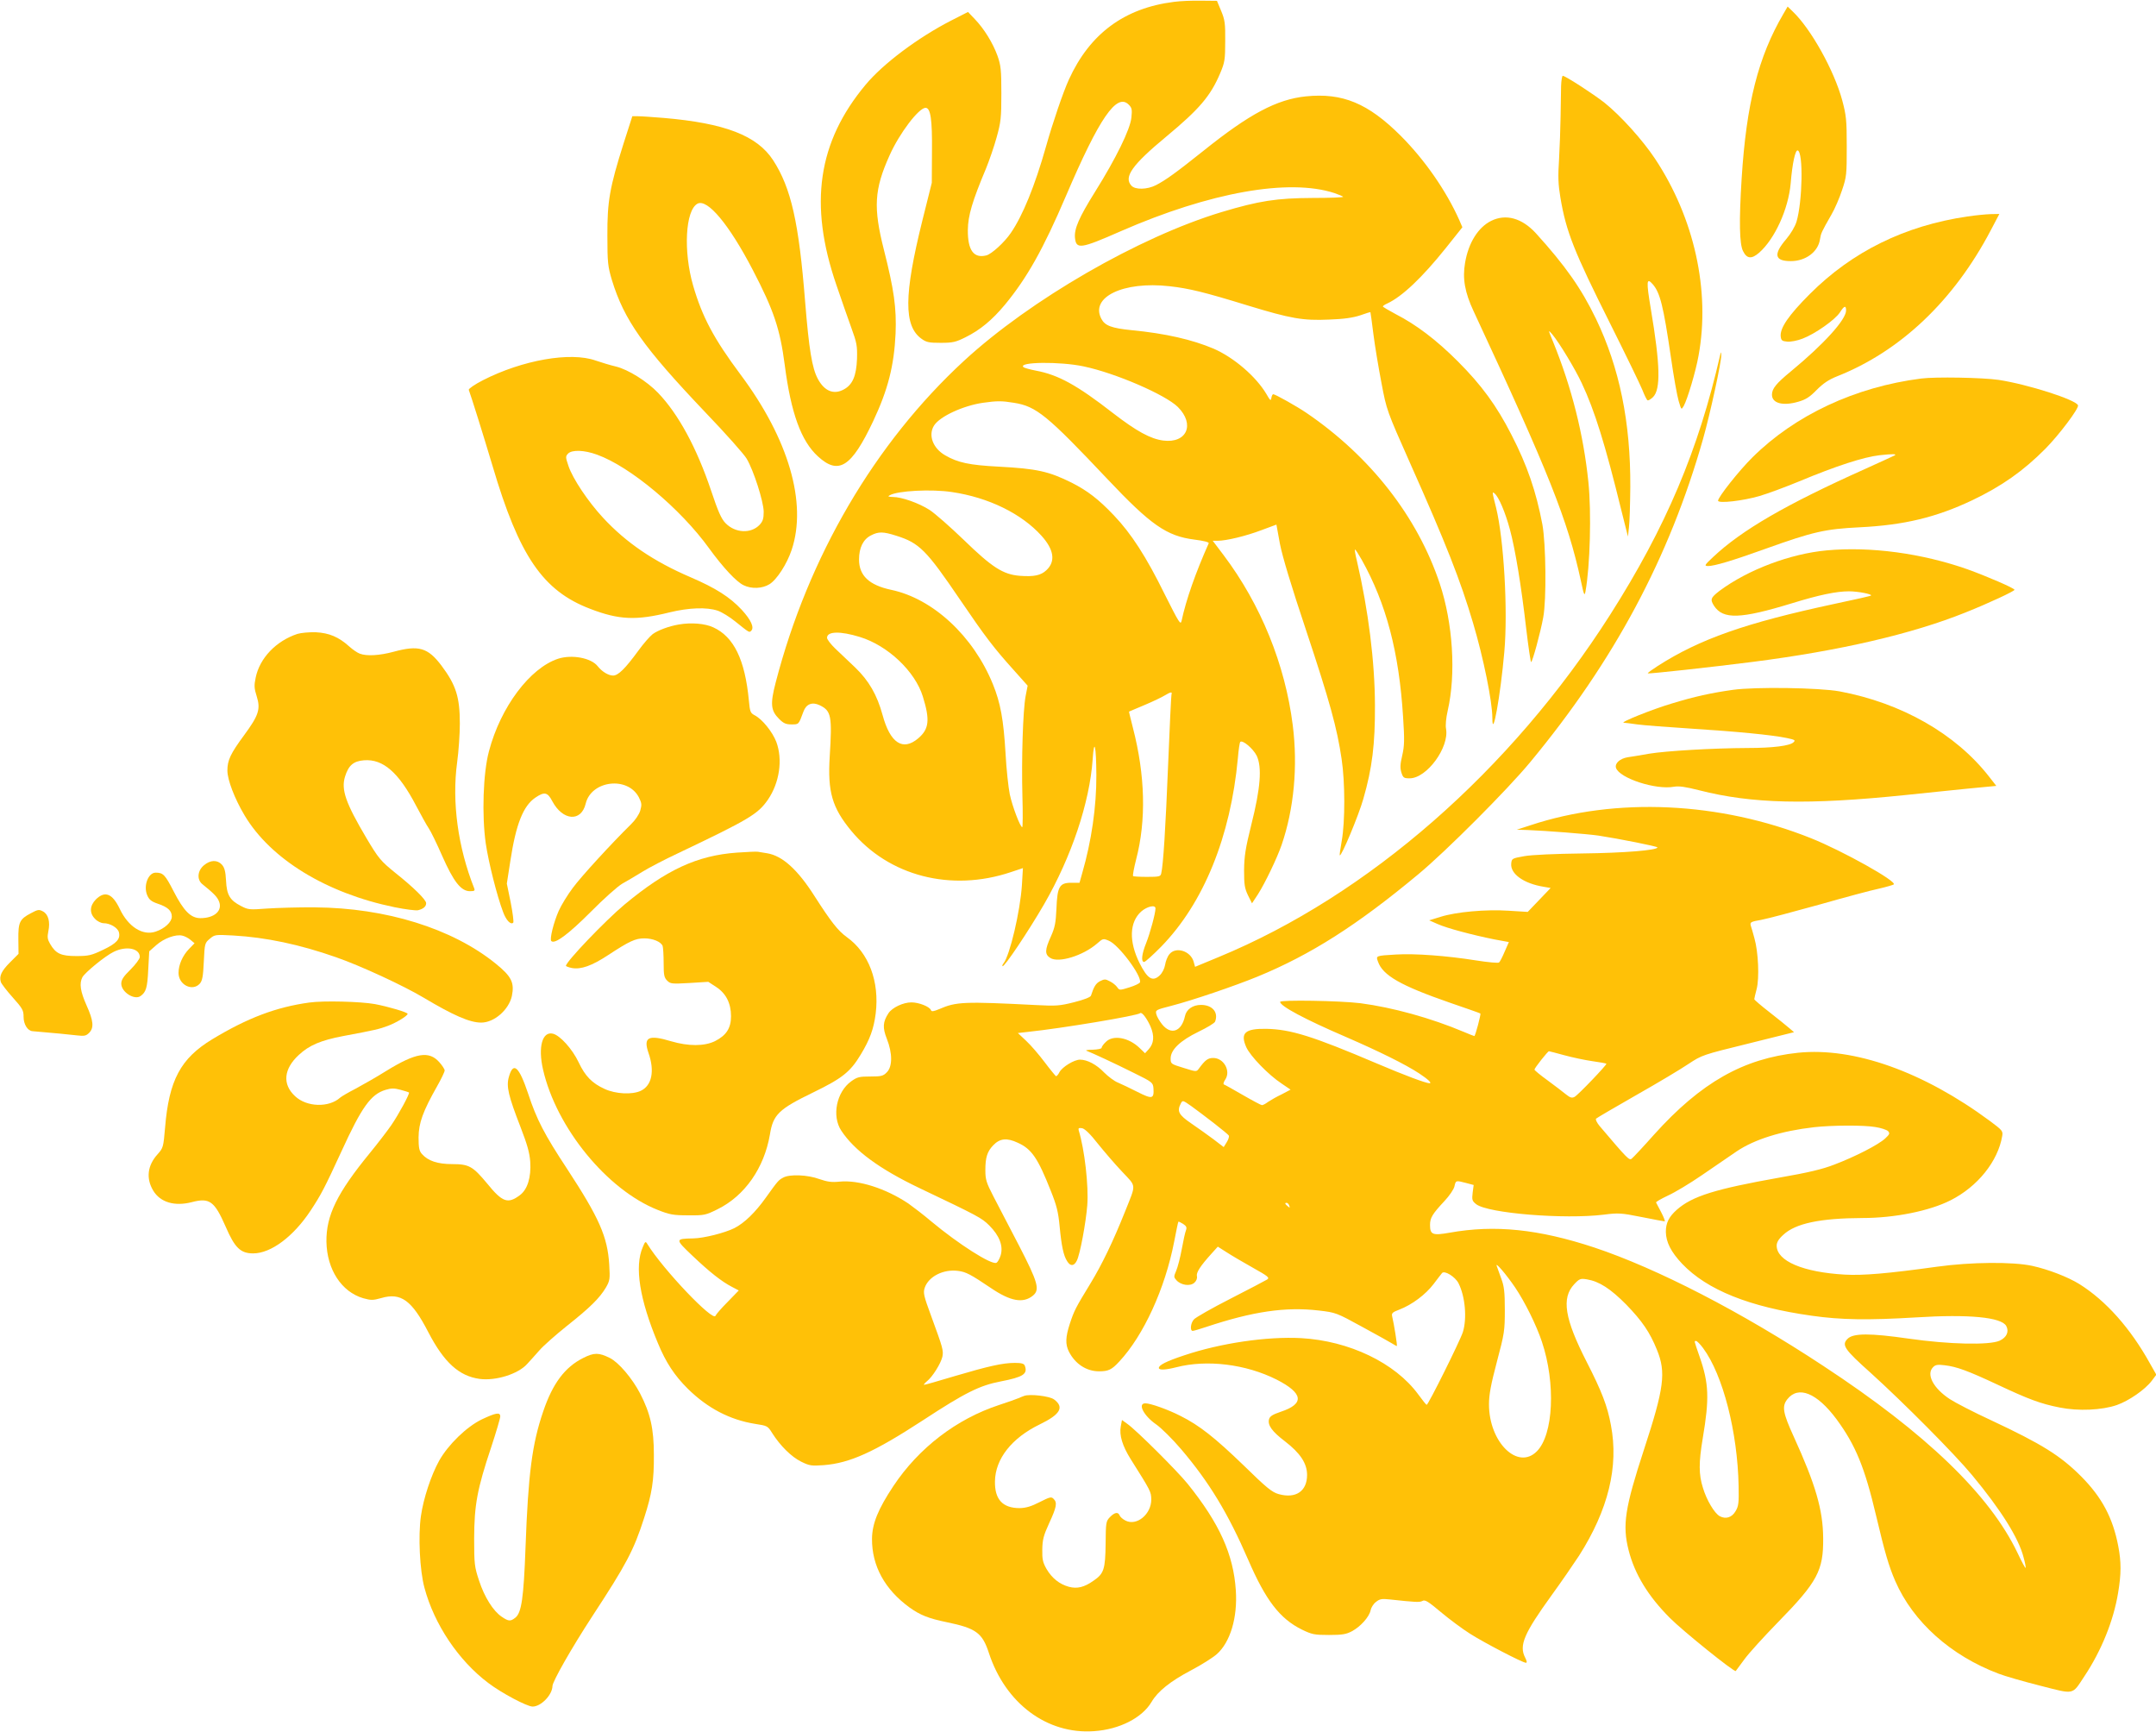 <?xml version="1.0" standalone="no"?>
<!DOCTYPE svg PUBLIC "-//W3C//DTD SVG 20010904//EN"
 "http://www.w3.org/TR/2001/REC-SVG-20010904/DTD/svg10.dtd">
<svg version="1.0" xmlns="http://www.w3.org/2000/svg"
 width="1280pt" height="1028pt" viewBox="0 0 1280 1028"
 preserveAspectRatio="xMidYMid meet">
<g transform="translate(0,1028) scale(0.1,-0.1)"
fill="#ffc107" stroke="none">
<path d="M6970 10269 c-295 -37 -500 -189 -624 -461 -34 -74 -97 -259 -136
-398 -66 -233 -138 -410 -209 -513 -38 -56 -114 -125 -145 -133 -75 -19 -111
30 -110 151 1 85 26 170 108 365 19 47 48 130 63 185 25 90 28 115 28 260 0
141 -3 167 -23 224 -28 77 -80 161 -135 218 l-40 42 -100 -51 c-197 -101 -404
-256 -508 -381 -284 -340 -338 -709 -174 -1187 29 -85 69 -200 89 -255 33 -90
36 -108 34 -185 -4 -101 -26 -154 -79 -182 -59 -32 -114 -10 -153 62 -35 64
-53 176 -76 459 -37 469 -83 675 -190 840 -95 146 -286 220 -650 251 -63 5
-131 10 -151 10 l-35 0 -52 -162 c-82 -260 -97 -342 -96 -548 0 -160 3 -182
27 -263 73 -237 185 -396 553 -783 122 -127 233 -252 247 -277 42 -71 100
-254 101 -314 0 -42 -5 -57 -24 -78 -51 -54 -145 -50 -203 10 -25 26 -44 69
-85 192 -86 256 -195 456 -315 581 -66 69 -177 138 -249 156 -35 8 -89 25
-122 36 -149 53 -434 3 -669 -117 -49 -25 -86 -51 -84 -57 15 -40 85 -264 141
-451 158 -536 299 -742 580 -849 171 -66 274 -70 471 -21 115 28 221 32 286
10 24 -8 71 -37 103 -63 86 -69 84 -68 96 -56 19 19 -1 64 -56 124 -71 76
-154 129 -305 194 -219 94 -382 205 -519 353 -89 96 -180 232 -205 307 -18 53
-18 57 -2 74 24 23 96 21 172 -7 195 -70 495 -320 665 -556 83 -114 162 -199
205 -219 47 -23 111 -20 153 6 44 27 104 120 132 204 93 278 -18 658 -303
1040 -159 213 -228 343 -282 529 -59 204 -46 447 26 486 59 31 188 -124 328
-393 125 -240 162 -350 190 -565 37 -285 97 -451 197 -542 123 -113 199 -64
328 209 88 187 124 329 133 520 6 152 -9 259 -69 496 -64 252 -58 359 33 561
58 131 174 283 214 283 30 0 40 -70 38 -260 l-1 -185 -56 -224 c-110 -443
-111 -626 -5 -702 29 -21 45 -24 114 -24 71 0 89 4 147 33 87 43 158 102 234
193 132 160 228 331 363 647 198 463 301 612 372 541 19 -19 21 -29 16 -77 -7
-70 -92 -243 -216 -441 -95 -152 -124 -219 -119 -272 7 -70 32 -67 273 39 529
231 997 314 1267 226 26 -9 50 -19 52 -22 2 -4 -80 -7 -182 -7 -212 -1 -317
-17 -540 -84 -490 -148 -1135 -520 -1529 -883 -529 -488 -924 -1161 -1118
-1910 -33 -127 -29 -166 20 -215 27 -27 41 -33 74 -33 44 0 42 -2 71 76 16 45
52 59 96 38 69 -33 75 -63 60 -304 -13 -210 14 -304 128 -442 222 -268 592
-364 947 -245 l72 24 -6 -101 c-10 -155 -72 -418 -109 -464 -6 -7 -9 -15 -6
-17 9 -9 155 209 247 368 162 281 270 602 288 859 9 133 21 82 22 -92 1 -188
-29 -393 -84 -583 l-16 -57 -49 0 c-70 0 -83 -23 -88 -154 -4 -85 -9 -111 -33
-165 -36 -79 -37 -106 -4 -127 49 -32 195 13 278 85 35 31 37 31 70 17 59 -24
197 -210 185 -247 -2 -6 -30 -20 -63 -30 -58 -18 -59 -18 -73 2 -7 10 -26 26
-43 34 -26 14 -32 14 -58 1 -25 -13 -37 -33 -54 -86 -3 -9 -40 -24 -100 -39
-86 -22 -109 -23 -224 -17 -431 22 -476 20 -577 -24 -34 -14 -46 -16 -49 -6
-8 21 -72 46 -116 46 -49 0 -114 -31 -136 -64 -34 -52 -36 -86 -10 -152 34
-86 34 -165 0 -199 -21 -22 -33 -25 -98 -25 -66 0 -78 -3 -114 -29 -87 -63
-116 -206 -58 -293 78 -118 227 -227 461 -339 357 -170 371 -178 417 -223 61
-61 84 -122 68 -177 -7 -22 -18 -42 -26 -45 -31 -12 -224 111 -385 245 -47 40
-109 87 -137 107 -135 90 -295 141 -408 130 -48 -5 -73 -1 -120 15 -70 26
-177 30 -215 9 -28 -15 -31 -18 -104 -120 -62 -87 -127 -150 -186 -180 -56
-28 -181 -60 -244 -61 -109 -2 -109 -4 -6 -102 102 -97 174 -154 236 -186 l40
-21 -66 -68 c-37 -37 -69 -74 -72 -82 -12 -40 -312 275 -405 426 -10 17 -13
16 -27 -19 -50 -115 -19 -310 90 -570 47 -114 99 -193 178 -271 118 -116 250
-184 399 -208 72 -11 75 -12 101 -54 48 -76 115 -142 172 -170 50 -25 62 -26
134 -21 155 12 299 77 589 266 252 165 337 207 462 231 134 26 162 44 143 94
-5 12 -20 16 -59 16 -71 0 -156 -19 -359 -79 -93 -28 -173 -51 -179 -51 -5 0
2 9 15 20 34 26 84 107 93 147 7 37 3 51 -67 242 -44 119 -48 137 -38 167 23
67 111 112 199 100 46 -6 73 -20 196 -103 114 -77 189 -91 247 -44 43 35 31
78 -82 297 -57 110 -125 241 -152 292 -43 83 -48 101 -48 157 0 74 11 110 47
147 39 41 81 45 145 15 83 -37 120 -92 197 -287 34 -85 44 -124 52 -210 11
-116 23 -174 45 -207 19 -31 41 -29 57 4 19 36 54 226 62 328 9 115 -16 333
-51 446 -3 13 1 15 21 12 16 -4 48 -34 93 -92 38 -47 102 -122 144 -166 86
-92 84 -69 18 -235 -72 -180 -137 -315 -207 -430 -88 -144 -96 -160 -122 -239
-25 -77 -27 -121 -5 -164 37 -73 104 -117 179 -117 55 0 75 9 120 58 144 154
272 433 326 712 12 63 23 116 25 118 1 2 14 -4 28 -13 20 -13 23 -21 17 -38
-5 -12 -16 -62 -25 -112 -9 -49 -24 -107 -33 -128 -15 -35 -15 -38 2 -57 27
-29 81 -37 106 -14 12 11 18 26 15 39 -5 21 20 60 87 134 l37 41 52 -33 c29
-19 99 -60 156 -92 91 -51 101 -59 85 -70 -10 -6 -108 -58 -218 -114 -110 -56
-208 -112 -217 -123 -20 -22 -24 -68 -7 -68 6 0 43 11 82 24 274 91 468 120
666 97 102 -12 105 -13 260 -98 86 -47 166 -91 178 -99 12 -8 24 -14 26 -14 4
0 -17 132 -28 177 -4 18 2 24 42 39 76 29 157 90 204 152 24 31 46 61 50 65
14 18 78 -21 98 -60 40 -79 51 -209 26 -290 -17 -53 -206 -433 -215 -432 -3 0
-25 28 -50 62 -137 187 -410 318 -695 334 -204 11 -480 -30 -694 -102 -106
-35 -151 -58 -151 -75 0 -14 40 -12 103 4 182 47 413 19 596 -73 159 -81 167
-144 25 -191 -50 -17 -65 -27 -70 -45 -9 -35 19 -73 94 -130 91 -70 132 -131
132 -200 0 -97 -67 -142 -168 -114 -40 11 -71 36 -209 171 -170 164 -262 237
-374 293 -74 38 -178 75 -209 75 -48 0 -10 -74 64 -125 30 -21 97 -87 148
-147 167 -196 279 -381 399 -658 104 -240 187 -348 318 -413 60 -29 74 -32
161 -32 79 0 102 4 136 22 51 27 103 85 111 124 3 16 17 39 32 50 22 18 35 20
81 15 157 -17 178 -18 195 -9 15 9 34 -3 109 -66 50 -42 128 -100 174 -129 85
-54 312 -172 331 -172 8 0 6 10 -4 30 -38 73 -7 144 157 371 58 80 131 186
163 235 173 272 236 528 189 774 -21 115 -55 202 -144 376 -131 256 -151 379
-74 461 31 33 37 35 75 29 73 -12 140 -55 234 -150 94 -97 140 -164 182 -268
55 -134 43 -227 -77 -593 -113 -346 -129 -448 -91 -597 36 -142 116 -273 245
-402 74 -75 382 -323 391 -315 2 2 25 33 51 69 26 36 116 135 200 221 234 239
270 306 268 499 -1 167 -45 318 -175 603 -64 140 -71 179 -38 221 65 83 176
38 292 -118 114 -155 168 -287 236 -576 51 -215 74 -295 113 -385 106 -243
330 -443 614 -550 36 -14 147 -46 246 -71 208 -53 188 -57 263 56 101 152 173
330 200 495 19 113 19 183 1 277 -32 168 -97 290 -220 414 -124 124 -233 192
-536 334 -102 47 -212 104 -244 125 -99 65 -142 148 -99 190 13 14 28 16 68
11 71 -8 139 -33 316 -116 183 -86 255 -113 368 -135 109 -22 250 -16 339 15
71 25 167 91 207 144 l27 36 -38 67 c-116 209 -261 372 -419 471 -68 42 -184
87 -280 108 -115 25 -363 23 -565 -5 -295 -41 -441 -53 -547 -47 -249 14 -405
81 -405 172 0 19 11 39 39 64 72 68 219 99 471 100 190 0 398 42 522 105 161
81 282 232 307 382 5 29 1 34 -73 89 -396 293 -807 439 -1139 405 -324 -34
-576 -176 -855 -486 -64 -72 -124 -136 -132 -142 -15 -13 -23 -5 -192 194 -16
20 -25 38 -20 43 5 5 113 68 239 140 127 72 266 155 310 185 79 52 84 54 353
120 l273 68 -28 24 c-15 13 -68 56 -118 95 -49 38 -90 73 -90 77 0 3 6 30 14
60 17 65 10 221 -13 301 -8 30 -18 65 -22 76 -5 20 0 23 63 34 37 7 192 48
343 90 151 43 311 86 355 95 44 10 84 22 88 25 21 18 -303 199 -490 274 -542
217 -1159 246 -1668 77 l-80 -26 65 -2 c106 -4 350 -23 420 -33 119 -18 350
-64 350 -70 0 -17 -198 -33 -445 -36 -162 -2 -300 -8 -345 -16 -73 -13 -75
-14 -78 -44 -6 -61 74 -119 194 -138 l40 -7 -68 -71 -68 -71 -112 7 c-138 9
-313 -7 -405 -36 l-68 -21 50 -22 c56 -25 207 -65 336 -91 l87 -16 -25 -57
c-13 -31 -28 -60 -33 -64 -4 -5 -66 1 -136 12 -176 28 -365 42 -477 35 -120
-7 -119 -7 -106 -42 28 -82 136 -143 424 -243 99 -34 182 -63 184 -65 4 -4
-30 -134 -36 -134 -2 0 -30 11 -63 25 -194 82 -422 145 -613 170 -121 15 -477
21 -477 8 0 -25 148 -104 390 -208 198 -86 354 -163 436 -217 53 -35 77 -58
61 -58 -22 0 -150 48 -312 117 -383 163 -512 203 -657 206 -127 2 -156 -25
-119 -109 24 -53 131 -164 210 -216 l53 -36 -53 -28 c-30 -14 -66 -35 -81 -45
-14 -11 -30 -19 -36 -19 -5 0 -56 27 -113 60 -57 33 -107 61 -113 63 -5 2 -1
15 9 30 33 51 -10 127 -72 127 -32 0 -48 -12 -86 -64 -14 -19 -16 -18 -90 5
-75 23 -77 24 -77 56 0 52 57 106 166 159 50 24 95 51 98 60 21 55 -16 99 -84
99 -49 0 -87 -27 -95 -67 -20 -92 -83 -114 -136 -48 -15 19 -31 46 -34 60 -6
24 -3 26 87 49 128 33 380 119 514 174 316 130 591 305 955 608 164 136 528
501 663 664 499 602 827 1215 1027 1920 42 148 110 461 108 498 -1 20 -2 20
-6 2 -129 -566 -322 -1023 -653 -1543 -589 -925 -1438 -1667 -2325 -2033
l-140 -58 -8 29 c-17 65 -107 94 -145 45 -11 -13 -22 -42 -25 -63 -4 -22 -17
-48 -32 -62 -42 -39 -72 -21 -119 72 -65 130 -61 245 10 308 35 30 84 41 84
18 0 -29 -32 -147 -55 -205 -27 -67 -32 -113 -12 -113 6 0 53 42 102 92 251
258 411 652 454 1116 4 51 11 95 14 98 14 14 77 -40 98 -82 32 -68 23 -191
-32 -409 -35 -141 -42 -187 -43 -270 0 -85 3 -107 23 -149 l24 -48 35 53 c42
66 113 213 141 294 73 213 97 465 66 710 -45 360 -190 717 -410 1009 l-65 86
29 0 c51 0 168 28 260 63 l89 33 21 -115 c15 -76 67 -249 156 -515 139 -418
183 -577 210 -761 21 -139 21 -371 1 -485 -8 -46 -14 -86 -12 -87 9 -10 112
236 140 335 53 184 70 325 69 557 -1 258 -39 562 -107 855 -9 35 -14 66 -12
68 3 2 20 -25 40 -60 146 -261 222 -549 246 -934 9 -136 8 -171 -5 -228 -13
-54 -13 -75 -5 -102 10 -31 15 -34 49 -34 102 0 236 184 216 294 -4 20 0 65
10 108 50 218 31 518 -47 753 -132 397 -412 756 -793 1015 -56 38 -184 110
-196 110 -4 0 -9 -10 -11 -22 -3 -20 -7 -16 -30 24 -62 104 -193 216 -312 268
-127 54 -288 91 -487 110 -120 12 -159 27 -180 67 -69 129 130 225 404 194
117 -13 207 -35 467 -115 253 -77 325 -90 480 -83 89 3 142 11 185 25 33 12
60 20 61 19 1 -1 9 -60 18 -132 9 -71 31 -202 48 -290 30 -159 31 -162 170
-475 212 -475 299 -696 374 -950 61 -205 114 -465 114 -562 0 -134 48 131 71
392 22 248 -3 670 -49 857 -24 94 -24 97 -9 84 25 -20 64 -113 91 -213 32
-118 68 -338 97 -590 13 -109 26 -198 29 -198 8 0 56 177 72 265 20 106 16
437 -5 552 -37 195 -90 351 -184 533 -88 172 -177 294 -318 435 -128 128 -247
218 -370 281 -41 22 -75 42 -75 45 0 3 11 11 25 17 89 41 208 154 349 330 l98
123 -18 42 c-78 175 -206 359 -349 502 -193 192 -344 255 -562 233 -173 -18
-335 -104 -608 -323 -163 -130 -224 -174 -282 -204 -53 -27 -124 -28 -146 -3
-47 51 4 123 208 292 195 162 262 240 319 375 27 64 30 80 30 190 1 106 -2
127 -24 180 l-25 60 -95 1 c-52 1 -124 -2 -160 -7z m-536 -2164 c190 -40 485
-168 559 -241 103 -103 53 -217 -87 -199 -76 10 -158 55 -297 162 -216 168
-326 228 -459 253 -36 7 -69 16 -74 21 -34 31 218 34 358 4z m-414 -216 c133
-21 197 -74 555 -453 257 -272 351 -338 516 -359 55 -7 88 -15 85 -22 -78
-175 -134 -334 -161 -460 -6 -27 -15 -12 -99 155 -111 226 -200 363 -303 471
-91 96 -158 147 -251 194 -135 67 -206 83 -432 95 -175 9 -244 24 -318 67 -74
42 -103 121 -66 178 35 54 173 117 289 134 85 12 112 12 185 0z m-367 -530
c216 -32 412 -128 530 -259 75 -83 85 -153 29 -205 -33 -31 -74 -39 -157 -33
-100 8 -164 49 -334 214 -80 77 -171 157 -202 177 -64 41 -166 77 -218 77 -28
1 -32 3 -19 10 46 27 248 38 371 19z m-332 -259 c137 -43 178 -84 379 -380
151 -222 201 -287 318 -417 l83 -93 -12 -62 c-16 -85 -25 -374 -19 -596 3
-100 2 -182 -1 -182 -12 0 -59 124 -74 195 -8 39 -20 147 -25 240 -12 204 -30
302 -75 413 -116 286 -356 509 -605 561 -130 28 -190 84 -190 180 0 70 25 120
71 143 44 23 72 23 150 -2z m-216 -601 c166 -51 328 -204 374 -354 43 -139 37
-193 -28 -248 -91 -77 -166 -28 -211 138 -33 121 -82 205 -163 283 -39 37 -92
88 -119 113 -26 25 -48 54 -48 63 0 39 78 41 195 5z m1850 -341 c-2 -7 -11
-195 -20 -418 -15 -375 -29 -596 -41 -645 -4 -18 -13 -20 -84 -20 -43 0 -81 2
-83 5 -3 3 5 47 18 98 61 233 54 500 -19 782 -13 52 -24 95 -23 96 1 1 43 18
92 39 50 21 104 47 120 57 35 21 46 23 40 6z m-125 -1970 c25 -58 21 -102 -11
-137 l-21 -23 -32 31 c-65 63 -158 80 -201 36 -14 -13 -25 -29 -25 -35 0 -5
-23 -10 -52 -11 -29 0 -46 -3 -38 -6 32 -12 170 -76 280 -131 112 -55 115 -58
118 -92 4 -63 -7 -66 -94 -22 -43 22 -96 47 -117 56 -21 8 -58 36 -82 60 -45
47 -100 76 -143 76 -35 0 -105 -43 -122 -74 -7 -15 -17 -25 -21 -24 -3 2 -34
39 -67 83 -33 44 -82 101 -110 127 l-49 46 61 7 c201 21 650 96 665 111 10 9
40 -31 61 -78z m2458 -172 c48 -13 123 -29 166 -35 44 -6 81 -13 83 -15 5 -5
-168 -186 -189 -197 -16 -8 -26 -5 -51 15 -18 15 -67 52 -109 83 -43 31 -78
60 -78 64 0 9 79 109 86 109 3 0 44 -11 92 -24z m-2081 -403 c45 -35 85 -68
88 -73 4 -6 -2 -24 -12 -40 l-18 -29 -60 46 c-33 25 -93 67 -132 94 -76 52
-87 73 -62 120 10 19 12 18 62 -17 29 -21 89 -66 134 -101z m3927 -23 c33 -5
66 -16 75 -24 12 -13 10 -19 -17 -44 -40 -37 -178 -108 -302 -155 -69 -27
-157 -48 -325 -77 -382 -68 -518 -110 -610 -191 -47 -42 -65 -78 -65 -131 1
-61 30 -119 97 -190 148 -155 399 -256 769 -308 175 -25 336 -27 619 -10 314
20 508 1 536 -51 18 -34 2 -68 -39 -87 -61 -28 -302 -22 -540 12 -229 33 -330
33 -363 -1 -37 -37 -20 -62 139 -204 191 -173 495 -478 600 -605 171 -206 277
-374 306 -489 9 -32 14 -60 12 -62 -2 -3 -24 38 -48 89 -165 345 -542 709
-1153 1110 -488 322 -988 579 -1360 703 -330 109 -590 136 -858 88 -102 -18
-117 -12 -117 46 0 42 14 65 85 141 30 32 56 70 60 88 8 36 8 36 69 20 l45
-12 -6 -46 c-5 -42 -3 -49 21 -68 69 -54 524 -91 758 -62 86 11 103 10 223
-14 72 -14 133 -26 138 -26 4 0 -5 24 -20 53 -15 28 -29 55 -31 59 -2 4 30 22
70 41 40 18 132 73 203 122 72 49 164 112 206 141 106 71 265 121 459 143 107
12 295 13 364 1z m-3480 -466 c5 -14 4 -15 -9 -4 -17 14 -19 20 -6 20 5 0 12
-7 15 -16z m1341 -486 c58 -86 126 -223 159 -322 83 -247 69 -552 -30 -651
-113 -114 -284 54 -284 279 0 57 11 117 47 253 45 169 47 185 47 308 0 106 -4
140 -21 185 -11 30 -23 64 -27 75 -11 29 56 -49 109 -127z m1116 -360 c118
-159 205 -499 211 -819 2 -99 0 -119 -18 -149 -22 -38 -58 -49 -94 -30 -31 17
-78 95 -100 169 -25 79 -25 149 -1 293 40 237 37 326 -19 486 -34 99 -33 92
-20 92 5 0 24 -19 41 -42z"/>
<path d="M10588 10198 c-150 -256 -220 -534 -248 -978 -16 -255 -13 -388 8
-430 23 -47 51 -49 96 -10 93 82 173 258 187 410 10 123 28 202 42 197 34 -11
28 -304 -7 -422 -9 -30 -34 -72 -61 -104 -78 -91 -70 -131 27 -131 88 0 162
55 173 129 6 37 8 42 68 147 20 34 48 99 63 145 27 79 28 94 28 259 0 158 -3
185 -27 275 -48 177 -186 425 -295 528 l-29 28 -25 -43z"/>
<path d="M9268 9768 c-1 -35 -2 -117 -3 -183 -1 -66 -5 -179 -9 -250 -7 -105
-5 -150 8 -228 34 -202 80 -318 295 -747 92 -184 178 -361 191 -393 12 -31 26
-60 31 -63 5 -3 19 6 33 19 46 46 43 190 -13 522 -28 167 -26 190 11 148 44
-51 63 -127 108 -433 16 -113 37 -230 46 -260 16 -54 16 -54 30 -30 22 39 72
207 88 298 71 385 -25 819 -259 1171 -74 111 -203 254 -299 331 -66 52 -233
160 -248 160 -4 0 -9 -28 -10 -62z"/>
<path d="M11680 8995 c-372 -55 -683 -208 -935 -460 -126 -126 -179 -203 -173
-253 3 -23 8 -27 39 -30 19 -2 61 6 91 18 72 27 192 111 221 155 26 41 37 44
37 12 0 -54 -131 -199 -326 -360 -89 -73 -114 -104 -114 -140 0 -51 65 -68
155 -42 46 13 69 28 110 70 39 39 71 61 121 81 377 149 694 450 913 867 l51
97 -52 -1 c-29 -1 -91 -7 -138 -14z"/>
<path d="M8853 8969 c-77 -38 -135 -130 -155 -249 -16 -93 -2 -175 51 -288
448 -962 558 -1239 636 -1597 19 -89 22 -96 28 -65 27 148 36 468 17 650 -29
282 -99 559 -209 830 -31 75 -31 75 -5 45 41 -49 135 -204 175 -290 76 -161
139 -363 235 -755 l39 -155 6 55 c4 30 7 138 8 240 2 383 -64 707 -204 998
-87 180 -181 314 -357 508 -83 90 -178 116 -265 73z"/>
<path d="M11405 8033 c-391 -50 -748 -217 -1001 -468 -79 -78 -204 -236 -204
-257 0 -18 149 -1 247 28 48 14 153 53 233 86 223 93 384 145 480 156 76 8
102 8 89 -1 -2 -2 -83 -38 -179 -82 -466 -209 -729 -361 -900 -522 -51 -48
-53 -52 -30 -53 39 0 146 32 346 104 277 99 349 116 554 126 265 13 455 59
670 161 174 83 303 174 433 305 83 84 200 240 194 258 -11 33 -300 125 -471
151 -95 14 -377 19 -461 8z"/>
<path d="M10845 7013 c-217 -20 -468 -115 -636 -240 -53 -41 -57 -51 -33 -89
54 -82 156 -79 466 16 159 49 261 70 335 70 54 0 140 -17 131 -25 -2 -3 -101
-25 -219 -50 -527 -113 -797 -208 -1047 -368 -34 -22 -61 -41 -59 -44 5 -4
378 37 622 68 516 66 944 165 1263 293 138 55 292 127 292 135 -1 10 -166 81
-280 122 -271 95 -575 136 -835 112z"/>
<path d="M4030 6573 c-60 -10 -125 -35 -155 -57 -18 -14 -56 -58 -85 -98 -78
-107 -120 -148 -150 -148 -28 0 -66 23 -92 56 -39 49 -153 70 -234 44 -168
-55 -342 -287 -411 -549 -35 -129 -43 -382 -19 -548 16 -110 67 -313 103 -407
18 -49 45 -77 60 -63 4 5 -3 58 -15 120 l-23 112 21 135 c33 217 76 326 148
375 54 37 73 33 101 -21 62 -116 171 -125 198 -15 33 139 250 165 316 38 17
-34 18 -44 8 -79 -7 -23 -30 -57 -55 -81 -113 -111 -295 -309 -345 -377 -31
-41 -69 -103 -84 -137 -30 -68 -55 -168 -44 -179 20 -20 100 39 232 171 77 78
162 154 190 170 28 15 82 48 120 71 39 24 133 73 210 109 424 202 474 232 534
318 69 101 89 238 50 343 -23 60 -84 136 -130 159 -24 13 -27 21 -33 87 -23
242 -89 378 -211 434 -49 23 -131 30 -205 17z"/>
<path d="M1765 6517 c-126 -42 -223 -143 -247 -259 -10 -47 -9 -64 6 -111 24
-76 12 -113 -74 -230 -82 -111 -100 -150 -100 -211 0 -55 43 -167 102 -266
155 -260 486 -462 890 -545 64 -13 127 -21 140 -18 32 8 48 22 48 42 0 20 -75
94 -182 179 -89 72 -101 87 -173 208 -123 208 -150 286 -127 363 21 68 50 93
113 98 113 9 206 -72 309 -269 30 -56 63 -117 75 -134 12 -17 48 -91 80 -164
68 -154 112 -210 165 -210 27 0 31 3 25 18 -96 242 -133 511 -101 747 9 65 16
169 16 230 0 158 -23 229 -109 344 -81 107 -135 123 -285 82 -82 -22 -159 -27
-200 -11 -14 5 -42 24 -63 43 -62 56 -119 80 -198 84 -40 1 -87 -3 -110 -10z"/>
<path d="M10287 6185 c-128 -18 -228 -40 -362 -81 -115 -34 -311 -113 -285
-114 8 0 44 -5 80 -10 36 -5 180 -16 320 -25 267 -17 478 -37 569 -56 47 -10
52 -13 39 -25 -21 -21 -122 -34 -273 -34 -205 -1 -481 -17 -585 -34 -52 -9
-109 -19 -127 -21 -46 -8 -77 -36 -69 -63 20 -61 236 -132 344 -112 31 5 67 0
150 -21 313 -80 645 -88 1227 -28 110 12 276 28 369 38 l168 16 -43 55 c-198
254 -519 437 -887 506 -120 22 -502 28 -635 9z"/>
<path d="M4375 5219 c-236 -17 -419 -102 -667 -308 -116 -97 -348 -340 -348
-364 0 -3 16 -9 35 -13 54 -10 119 13 216 77 125 82 161 99 214 99 51 0 99
-20 109 -45 3 -9 6 -55 6 -101 0 -72 3 -87 21 -105 19 -19 28 -20 132 -14
l112 7 46 -30 c59 -38 89 -97 89 -174 0 -71 -28 -114 -95 -148 -63 -31 -158
-31 -260 -1 -136 41 -167 25 -135 -69 38 -108 20 -194 -46 -225 -51 -24 -149
-19 -214 11 -75 34 -116 76 -155 159 -37 78 -110 159 -152 169 -63 16 -90 -78
-59 -213 79 -345 380 -714 681 -833 71 -28 92 -32 180 -32 97 -1 104 1 175 36
162 80 277 245 311 444 19 118 52 150 256 249 173 84 221 122 283 225 55 91
77 152 89 244 23 190 -41 360 -171 453 -54 39 -94 91 -193 245 -100 157 -190
238 -280 253 -22 4 -47 8 -55 9 -8 2 -64 -1 -125 -5z"/>
<path d="M1211 5144 c-39 -32 -43 -85 -10 -112 68 -55 88 -75 99 -102 23 -55
-26 -100 -110 -100 -57 0 -99 42 -159 159 -51 99 -62 111 -107 111 -44 0 -74
-78 -50 -134 11 -26 24 -37 62 -50 60 -20 84 -42 84 -77 0 -32 -42 -71 -96
-89 -77 -26 -163 29 -213 135 -44 92 -88 109 -142 56 -37 -38 -39 -82 -4 -116
13 -14 36 -25 50 -25 39 0 84 -27 91 -54 10 -40 -14 -66 -94 -104 -69 -33 -86
-37 -159 -37 -91 0 -122 14 -156 73 -15 26 -17 40 -10 74 12 56 0 101 -32 118
-24 13 -31 11 -72 -11 -67 -35 -75 -54 -74 -155 l1 -86 -50 -50 c-51 -51 -66
-82 -55 -117 3 -10 35 -52 70 -91 59 -66 65 -77 65 -116 0 -44 24 -83 53 -85
121 -10 222 -20 264 -25 43 -5 54 -3 72 15 30 30 26 72 -15 163 -37 83 -44
130 -25 167 16 29 136 127 186 151 75 37 155 21 155 -31 0 -10 -25 -44 -55
-74 -42 -41 -55 -61 -55 -84 0 -50 79 -100 115 -73 32 23 40 49 45 155 l6 110
42 37 c45 40 116 66 155 56 14 -3 35 -14 48 -25 l24 -20 -32 -33 c-39 -40 -63
-95 -63 -143 0 -71 82 -112 126 -64 15 17 20 42 24 131 5 107 6 111 35 135 29
25 32 26 140 20 193 -11 394 -53 610 -129 147 -51 403 -170 520 -240 178 -106
274 -148 342 -148 77 0 164 76 182 158 16 79 -2 116 -96 192 -258 209 -652
331 -1073 334 -96 1 -224 -3 -285 -7 -104 -8 -112 -7 -154 15 -66 34 -85 65
-89 151 -3 55 -9 77 -25 95 -27 29 -68 28 -106 -4z"/>
<path d="M1836 4329 c-196 -27 -366 -91 -576 -218 -188 -114 -257 -243 -280
-525 -10 -115 -11 -120 -44 -157 -61 -67 -70 -144 -26 -217 42 -69 126 -94
228 -68 106 28 135 7 202 -146 54 -125 88 -158 163 -158 106 0 239 100 341
254 62 94 83 134 182 349 122 267 176 342 264 368 33 10 51 10 88 0 26 -7 48
-14 50 -16 6 -6 -61 -130 -105 -194 -25 -36 -82 -110 -127 -165 -195 -238
-260 -371 -258 -527 3 -164 89 -297 218 -335 47 -13 58 -13 108 1 116 34 181
-13 279 -203 93 -179 182 -260 304 -277 96 -13 230 29 283 89 16 17 48 53 72
80 23 27 97 92 163 145 139 110 195 166 232 228 24 42 25 50 20 136 -10 166
-60 278 -249 567 -136 206 -182 295 -232 447 -55 164 -89 194 -115 100 -16
-56 -3 -111 70 -299 39 -101 53 -150 57 -204 6 -92 -16 -164 -61 -198 -72 -54
-104 -43 -195 69 -85 102 -107 115 -207 115 -87 0 -144 19 -180 60 -16 18 -20
36 -20 99 1 85 25 153 110 303 25 44 45 86 45 94 0 7 -14 29 -31 48 -61 70
-139 58 -316 -51 -59 -37 -142 -84 -183 -106 -41 -21 -82 -45 -90 -52 -67 -61
-199 -57 -268 8 -77 71 -68 162 22 245 62 58 132 87 263 112 188 35 217 42
267 61 50 19 116 59 116 71 0 9 -115 43 -195 58 -83 15 -306 21 -389 9z"/>
<path d="M3462 2219 c-108 -54 -181 -151 -237 -317 -66 -193 -89 -369 -105
-807 -11 -301 -24 -388 -60 -417 -29 -23 -40 -23 -81 5 -51 34 -103 117 -135
215 -27 82 -29 97 -29 252 1 198 18 291 101 539 30 91 54 173 54 183 0 27 -26
22 -109 -17 -91 -44 -200 -150 -254 -246 -48 -87 -93 -223 -108 -328 -17 -117
-7 -324 21 -426 58 -217 202 -432 379 -565 79 -60 230 -140 263 -140 50 0 117
69 118 122 1 28 113 225 237 415 201 307 245 389 307 582 47 145 59 222 58
376 0 155 -21 246 -82 364 -47 90 -127 184 -179 210 -66 33 -94 33 -159 0z"/>
<path d="M6080 1994 c-8 -3 -24 -9 -35 -14 -11 -5 -62 -23 -114 -40 -252 -83
-476 -254 -627 -481 -91 -137 -126 -223 -127 -313 -1 -161 76 -301 223 -408
63 -45 113 -65 220 -87 174 -36 212 -63 251 -183 98 -299 345 -484 624 -464
151 10 286 79 342 174 37 63 111 122 234 187 61 32 129 75 153 96 80 71 124
217 113 379 -14 213 -97 397 -285 631 -63 78 -305 319 -359 357 l-32 23 -7
-38 c-10 -52 10 -116 58 -193 121 -192 122 -194 123 -241 0 -88 -87 -159 -153
-125 -16 8 -32 22 -35 31 -9 22 -30 18 -58 -11 -23 -24 -24 -33 -25 -158 -2
-151 -10 -177 -72 -219 -55 -39 -97 -49 -146 -36 -55 15 -100 50 -133 106 -22
39 -26 57 -25 115 1 58 7 83 41 157 44 95 49 122 26 144 -13 14 -23 11 -82
-19 -51 -26 -81 -35 -119 -36 -101 0 -149 51 -147 159 2 133 99 257 266 338
122 59 147 102 85 148 -26 20 -144 34 -178 21z"/>
</g>
</svg>

